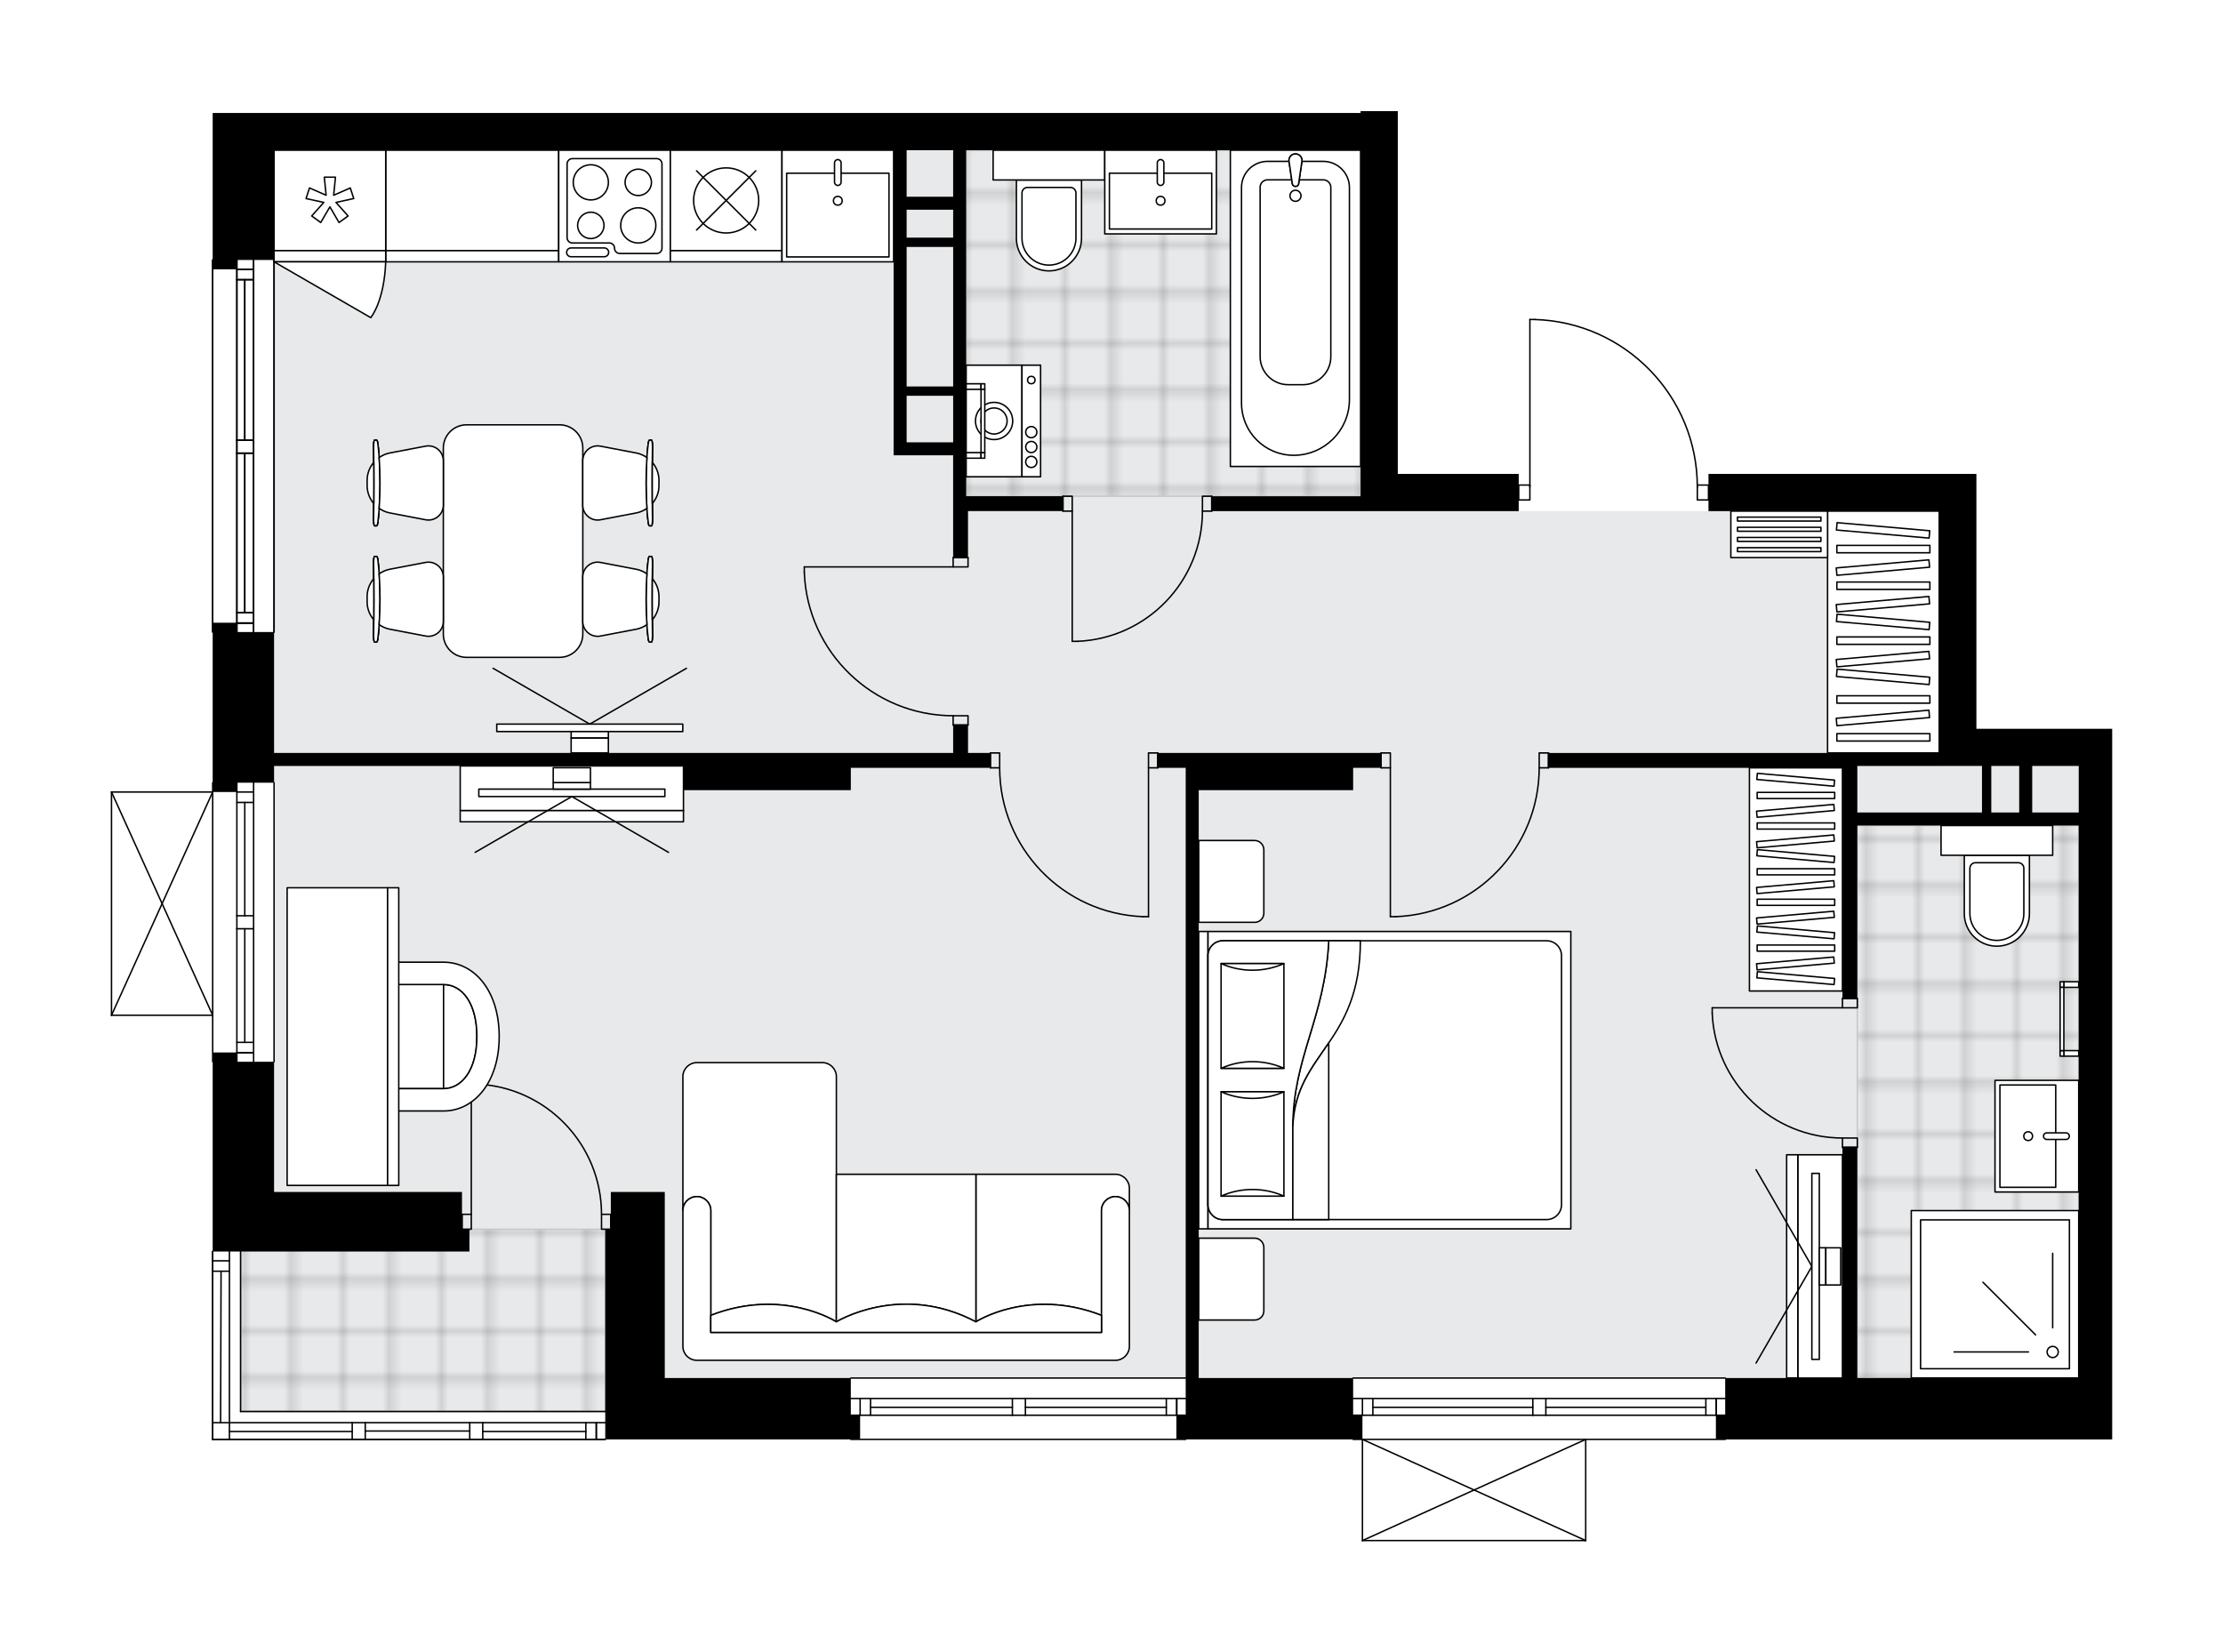 <svg xmlns="http://www.w3.org/2000/svg" xmlns:xlink="http://www.w3.org/1999/xlink" height="1486.79px" id="Layer_1" style="enable-background:new 0 0 2000 1486.79;" version="1.1" viewBox="0 0 2000 1486.79" width="2000px" x="0px" y="0px" xml:space="preserve">
<style type="text/css">
	.st0{fill:none;}
	.st1{opacity:0.25;fill:none;stroke:#070606;stroke-width:0.4;stroke-miterlimit:10;}
	.st2{fill:#FFFFFF;}
	.st3{fill:#E7E9EA;}
	.st4{fill:url(#SVGID_1_);stroke:#C8C8C8;stroke-width:1.3;stroke-miterlimit:10;}
	
		.st5{fill:url(#SVGID_00000137842029075278360070000009692405306297698945_);stroke:#C8C8C8;stroke-width:1.3;stroke-miterlimit:10;}
	
		.st6{fill:url(#SVGID_00000003791452283806699730000013204848908936450986_);stroke:#C8C8C8;stroke-width:1.3;stroke-miterlimit:10;}
	.st7{fill:none;stroke:#000000;stroke-width:1.3;stroke-linecap:round;stroke-linejoin:round;stroke-miterlimit:10;}
	.st8{fill:#FFFFFF;stroke:#000000;stroke-width:1.3;stroke-linecap:round;stroke-linejoin:round;stroke-miterlimit:10;}
	.st9{fill:none;stroke:#000000;stroke-width:1.3;stroke-linecap:round;stroke-linejoin:round;}
	.st10{fill:none;stroke:#000000;stroke-width:1.3;stroke-linecap:round;stroke-linejoin:round;stroke-dasharray:9.886,9.886;}
	.st11{font-family:'Arial-BoldMT';}
	.st12{font-size:87.73px;}
	.st13{font-size:74.233px;}
	.st14{font-family:'ArialMT';}
	.st15{font-size:40px;}
</style>
<pattern height="14.57" id="New_Pattern_Swatch_2" patternUnits="userSpaceOnUse" style="overflow:visible;" viewBox="7.49 -22.06 14.57 14.57" width="14.57" x="-0.08" y="-256.12">
	<g>
		<rect class="st0" height="14.57" width="14.57" x="7.49" y="-22.06" />
		<g>
			<rect class="st1" height="7.29" width="7.29" x="14.77" y="-7.49" />
		</g>
		<g>
			<rect class="st1" height="7.29" width="7.29" x="0.2" y="-7.49" />
		</g>
		<g>
			<rect class="st1" height="7.29" width="7.29" x="22.06" y="-14.77" />
		</g>
		<g>
			<rect class="st1" height="7.29" width="7.29" x="7.49" y="-14.77" />
			<rect class="st1" height="7.29" width="7.29" x="14.77" y="-22.06" />
		</g>
		<g>
			<rect class="st1" height="7.29" width="7.29" x="0.2" y="-22.06" />
		</g>
		<g>
			<rect class="st1" height="7.29" width="7.29" x="22.06" y="-29.35" />
		</g>
		<g>
			<rect class="st1" height="7.29" width="7.29" x="7.49" y="-29.35" />
		</g>
	</g>
</pattern>
<path class="st2" d="M1900.32,655.71v617.64v15.06v6.7h-347.51c0,0.36-0.29,0.65-0.65,0.65h-124.89v90.37  c0,0,0,0.01,0,0.01c0,0.04-0.02,0.07-0.02,0.11c-0.01,0.05-0.01,0.1-0.03,0.15c0,0,0,0,0,0.01c0,0.01-0.01,0.01-0.01,0.01  c-0.05,0.1-0.12,0.17-0.2,0.23c-0.02,0.02-0.04,0.03-0.06,0.04c-0.09,0.05-0.2,0.09-0.31,0.09h-200.86c-0.12,0-0.22-0.04-0.31-0.09  c-0.02-0.01-0.04-0.03-0.06-0.04c-0.08-0.06-0.16-0.14-0.2-0.23c0-0.01-0.01-0.01-0.01-0.01c0,0,0,0,0-0.01  c-0.02-0.04-0.02-0.1-0.03-0.15c-0.01-0.04-0.02-0.07-0.02-0.11c0,0,0-0.01,0-0.01v-90.37h-7.72c-0.36,0-0.65-0.29-0.65-0.65  h-149.34c0,0.36-0.29,0.65-0.65,0.65H765.47c-0.36,0-0.65-0.29-0.65-0.65H545.17c0,0.36-0.29,0.65-0.65,0.65H434.33h-11.72H328.6  h-11.72H191.35c-0.36,0-0.65-0.29-0.65-0.65v-169.06c0-0.36,0.29-0.65,0.65-0.65V955.98c-0.36,0-0.65-0.29-0.65-0.65v-41.2h-90.37  c0,0,0,0,0,0c0,0,0,0,0,0c0,0,0,0-0.01,0c-0.09,0-0.18-0.02-0.26-0.06c0,0,0,0-0.01,0c-0.02-0.01-0.04-0.03-0.06-0.04  c-0.05-0.03-0.1-0.06-0.14-0.1c-0.03-0.03-0.05-0.07-0.07-0.1c-0.02-0.04-0.05-0.07-0.07-0.11c-0.02-0.05-0.02-0.1-0.03-0.15  c0-0.03-0.02-0.06-0.02-0.09V712.62c0-0.03,0.01-0.06,0.02-0.09c0.01-0.05,0.01-0.1,0.03-0.15c0.02-0.04,0.04-0.07,0.07-0.11  c0.02-0.04,0.04-0.07,0.07-0.1c0.04-0.04,0.08-0.06,0.13-0.09c0.02-0.02,0.04-0.04,0.07-0.05c0,0,0,0,0.01,0  c0.04-0.02,0.09-0.02,0.14-0.03c0.04-0.01,0.07-0.02,0.11-0.02c0,0,0.01,0,0.01,0h90.37v-7.72c0-0.36,0.29-0.65,0.65-0.65V569.32  c-0.36,0-0.65-0.29-0.65-0.65V233.91c0-0.36,0.29-0.65,0.65-0.65V101.67h6.7h15.06h33.48h118.03H648.3h150.64h127.68h297.47V100  h33.48v150.64V426.4h108.8v9.39h9.39v-148.3c0-0.36,0.29-0.65,0.65-0.65h4.39c0,0,0.01,0,0.01,0c0,0,0.01,0,0.01,0  c39.57,1.17,76.55,17.46,104.12,45.86c27.03,27.84,42.15,64.37,42.74,103.09h9.42v-9.39h207.55h24.98h8.5v229.31h92.06H1900.32z" id="background" />
<g id="floor">
	<polygon class="st3" points="1744.66,689.19 1744.66,459.87 1224.1,459.87 1224.1,135.15 246.58,135.15 246.58,860.99    246.58,860.99 246.58,1072.53 216.46,1072.53 216.46,1270.04 598.09,1270.04 598.09,1239.88 1744.66,1239.88 1744.66,1239.88    1870.2,1239.88 1870.2,689.19  " />
	<pattern id="SVGID_1_" patternTransform="matrix(5.905 0 0 5.905 35251.82 26758.322)" xlink:href="#New_Pattern_Swatch_2">
	</pattern>
	<polygon class="st4" points="1746.33,742.75 1746.33,742.75 1671.01,742.75 1671.01,742.75 1671.01,784.6 1671.01,1239.88    1870.2,1239.88 1870.2,742.75  " />
	
		<pattern id="SVGID_00000137829209792372516030000002652203375921956503_" patternTransform="matrix(5.905 0 0 5.905 35281.113 26755.422)" xlink:href="#New_Pattern_Swatch_2">
	</pattern>
	
		<rect height="311.33" style="fill:url(#SVGID_00000137829209792372516030000002652203375921956503_);stroke:#C8C8C8;stroke-width:1.3;stroke-miterlimit:10;" width="354.85" x="869.25" y="135.15" />
	
		<pattern id="SVGID_00000016062787499668057000000010460961003714316928_" patternTransform="matrix(5.905 0 0 5.905 35251.82 26758.322)" xlink:href="#New_Pattern_Swatch_2">
	</pattern>
	
		<rect height="164.04" style="fill:url(#SVGID_00000016062787499668057000000010460961003714316928_);stroke:#C8C8C8;stroke-width:1.3;stroke-miterlimit:10;" width="328.07" x="216.46" y="1106.01" />
	<g>
		<polygon points="870.92,652.36 857.53,652.36 857.53,677.47 765.47,677.47 614.83,677.47 364.62,677.47 246.58,677.47     246.58,568.67 224.11,568.67 213.11,568.67 213.11,560.3 198.04,560.3 191.35,560.3 191.35,712.62 198.04,712.62 213.11,712.62     213.11,704.25 246.58,704.25 246.58,689.19 614.83,689.19 614.83,710.95 765.47,710.95 765.47,690.86 891.01,690.86     891.01,677.47 870.92,677.47   " />
		<polygon points="1207.63,677.47 1066.76,677.47 1041.65,677.47 1041.65,690.86 1066.76,690.86 1066.76,710.95 1066.76,1239.88     1066.76,1273.35 1058.39,1273.35 1058.39,1288.42 1058.39,1295.11 1225.77,1295.11 1225.77,1288.42 1225.77,1273.35     1217.4,1273.35 1217.4,1239.88 1207.63,1239.88 1078.48,1239.88 1078.48,918.7 1078.48,710.95 1217.4,710.95 1217.4,690.86     1242.51,690.86 1242.51,677.47 1217.4,677.47   " />
		<polygon points="765.47,1239.88 715.26,1239.88 645.62,1239.88 598.09,1239.88 598.09,1105.97 598.09,1072.49 549.55,1072.49     549.55,1105.97 544.53,1105.97 544.53,1239.88 544.53,1273.35 544.53,1288.42 544.53,1295.11 773.84,1295.11 773.84,1288.42     773.84,1273.35 765.47,1273.35   " />
		<path d="M1870.2,655.71h-92.06V426.4h-8.5h-24.98H1537.1v33.48h207.55v195.84v21.76h-87.04h-168.99h-95.48v13.39h264.46v207.55    h13.39V742.75h145.62h53.56v497.13h-199.19v-207.55h-13.39v207.55h-105.45v33.48h-8.37v15.06v6.7h356.53v-6.7v-15.06V655.71    H1870.2z M1671.01,731.03v-41.85h73.65h38.5v41.85H1671.01z M1791.53,731.03v-41.85h25.11v41.85H1791.53z M1828.35,731.03v-41.85    h41.85v41.85H1828.35z" />
		<path d="M1257.58,250.64V100h-33.48v1.67H926.63H798.95H648.3H364.62H246.58h-33.48h-15.06h-6.7v140.6h6.7h15.06v-8.37h33.48    v-98.76H648.3h150.64h5.02v53.56v66.95v142.28v11.72h53.56v50.21v41.85h13.39v-41.85h85.37v-13.39h-87.04V188.71v-53.56h354.85    v115.49v195.84h-133.91v13.39h133.91h33.48h108.8V426.4h-108.8V250.64z M815.69,222.19h41.85v125.54h-41.85v-92.06V222.19z     M815.69,397.94V356.1h41.85v41.85H815.69z M857.53,213.82h-41.85v-25.11h41.85V213.82z M857.53,177h-41.85v-41.85h41.85V177z" />
		<polygon points="415.64,1072.49 246.58,1072.49 246.58,955.33 213.11,955.33 213.11,946.96 191.35,946.96 191.35,1126.06     213.11,1126.06 246.58,1126.06 415.64,1126.06 422.34,1126.06 422.34,1105.97 415.64,1105.97   " />
	</g>
	<g id="LWPOLYLINE_00000143612267278558055880000010235537402969917327_">
		<rect class="st7" height="13.39" width="8.37" x="1242.51" y="677.47" />
	</g>
	<g id="LWPOLYLINE_00000145017045167007077940000008771741740705107854_">
		<rect class="st7" height="13.39" width="8.37" x="1384.79" y="677.47" />
	</g>
	<g id="LINE_00000103956718283718515890000008631166353362365098_">
		<line class="st7" x1="1242.51" x2="1242.51" y1="690.86" y2="677.47" />
	</g>
	<g id="LINE_00000010295486148750881640000009941938415289574591_">
		<line class="st7" x1="1393.16" x2="1393.16" y1="690.86" y2="677.47" />
	</g>
	<g id="LINE_00000151517555025784573630000013752041583979702453_">
		<line class="st7" x1="1250.88" x2="1250.88" y1="690.86" y2="824.77" />
	</g>
	<g id="LINE_00000094617097828987520990000015265772573848084915_">
		<line class="st7" x1="1255.9" x2="1250.88" y1="824.77" y2="824.77" />
	</g>
	<g id="ARC_00000034070650973061771550000009685527085861017484_">
		<path class="st7" d="M1384.79,690.86c-0.04,72-56.94,131.12-128.88,133.91" />
	</g>
	<g id="LWPOLYLINE_00000137844331222139844990000017470879614501424553_">
		<rect class="st7" height="13.39" width="8.37" x="1033.28" y="677.47" />
	</g>
	<g id="LWPOLYLINE_00000106830853599583221060000014871507304369271984_">
		<rect class="st7" height="13.39" width="8.37" x="891.01" y="677.47" />
	</g>
	<g id="LINE_00000181808953111249569380000002737670411642041762_">
		<line class="st7" x1="1041.65" x2="1041.65" y1="690.86" y2="677.47" />
	</g>
	<g id="LINE_00000137835100555620270830000007203878801120802181_">
		<line class="st7" x1="891.01" x2="891.01" y1="690.86" y2="677.47" />
	</g>
	<g id="LINE_00000023987376309340600710000009116156101379183792_">
		<line class="st7" x1="1033.28" x2="1033.28" y1="690.86" y2="824.77" />
	</g>
	<g id="LINE_00000041975917797879012160000011541391990364928643_">
		<line class="st7" x1="1028.26" x2="1033.28" y1="824.77" y2="824.77" />
	</g>
	<g id="ARC_00000054953929186442512760000000563794956241933497_">
		<path class="st7" d="M1028.26,824.77c-71.95-2.79-128.85-61.9-128.88-133.91" />
	</g>
	<g id="LWPOLYLINE_00000144323316618350924170000011265261326464215471_">
		<rect class="st7" height="13.39" width="8.37" x="956.29" y="446.48" />
	</g>
	<g id="LWPOLYLINE_00000166660735091339931260000012885116633825246362_">
		<rect class="st7" height="13.39" width="8.37" x="1081.82" y="446.48" />
	</g>
	<g id="LINE_00000173151896231112030880000014172137294735770538_">
		<line class="st7" x1="956.29" x2="956.29" y1="459.87" y2="446.48" />
	</g>
	<g id="LINE_00000183245620228380597730000004881074349650894239_">
		<line class="st7" x1="1090.19" x2="1090.19" y1="459.87" y2="446.48" />
	</g>
	<g id="LINE_00000144306344797234832550000015693796259419802753_">
		<line class="st7" x1="964.66" x2="964.66" y1="459.87" y2="577.04" />
	</g>
	<g id="ARC_00000153668173077323565590000018012520187145901197_">
		<path class="st7" d="M1081.82,459.87c-0.04,62.76-49.45,114.38-112.15,117.17" />
	</g>
	<g id="LINE_00000027576507529609810190000001812467179520225975_">
		<line class="st7" x1="964.66" x2="969.68" y1="577.04" y2="577.04" />
	</g>
	<g id="LWPOLYLINE_00000087414049386553814330000003126851174869868716_">
		<rect class="st7" height="13.39" width="10.04" x="1527.06" y="436.44" />
	</g>
	<g id="LWPOLYLINE_00000117640197884696223820000007169324112833904039_">
		<rect class="st7" height="13.39" width="10.04" x="1366.37" y="436.44" />
	</g>
	<g id="LWPOLYLINE_00000110432921328820200650000001323557135510882485_">
		<path class="st7" d="M1380.8,287.48c81.46,2.41,146.25,69.15,146.26,150.64" />
	</g>
	<g id="LINE_00000090295642172484277360000016974600847416876213_">
		<line class="st7" x1="1376.42" x2="1376.42" y1="438.13" y2="287.48" />
	</g>
	<g id="LINE_00000018229153518905392400000000147045901326528901_">
		<line class="st7" x1="1376.42" x2="1380.8" y1="287.48" y2="287.48" />
	</g>
	<g id="LWPOLYLINE_00000142169198691798694170000000566960476062270619_">
		<rect class="st7" height="8.37" width="13.39" x="1657.62" y="898.42" />
	</g>
	<g id="LWPOLYLINE_00000009592069649272088250000012863000411348002494_">
		<rect class="st7" height="8.37" width="13.39" x="1657.62" y="1023.95" />
	</g>
	<g id="LINE_00000055709002534571728140000000590485184770363014_">
		<line class="st7" x1="1657.62" x2="1671.01" y1="898.42" y2="898.42" />
	</g>
	<g id="LINE_00000176749005176745798080000007736992509773411007_">
		<line class="st7" x1="1657.62" x2="1671.01" y1="1032.32" y2="1032.32" />
	</g>
	<g id="LINE_00000132811053666513635500000001758703646646896003_">
		<line class="st7" x1="1657.62" x2="1540.45" y1="906.78" y2="906.78" />
	</g>
	<g id="ARC_00000159445834360853689960000010961267427520060554_">
		<path class="st7" d="M1657.62,1023.95c-62.76-0.04-114.38-49.45-117.17-112.15" />
	</g>
	<g id="LINE_00000055709151621453459080000004671270422029545097_">
		<line class="st7" x1="1540.45" x2="1540.45" y1="906.78" y2="911.81" />
	</g>
	<g id="LWPOLYLINE_00000030466584242143685620000011718701807795208121_">
		<rect class="st7" height="8.37" width="13.39" x="857.53" y="501.72" />
	</g>
	<g id="LWPOLYLINE_00000119798001871212555200000005925907731466534334_">
		<rect class="st7" height="8.37" width="13.39" x="857.53" y="643.99" />
	</g>
	<g id="LINE_00000182508965820718144150000006131228591003494569_">
		<line class="st7" x1="857.53" x2="870.92" y1="501.72" y2="501.72" />
	</g>
	<g id="LINE_00000160165611131693792360000011249246664137823403_">
		<line class="st7" x1="857.53" x2="870.92" y1="652.36" y2="652.36" />
	</g>
	<g id="LINE_00000117657379447275366330000004100281761274648981_">
		<line class="st7" x1="857.53" x2="723.62" y1="510.09" y2="510.09" />
	</g>
	<g id="LINE_00000047050567486148164200000005871181368692391560_">
		<line class="st7" x1="723.62" x2="723.62" y1="515.11" y2="510.09" />
	</g>
	<g id="ARC_00000050625462683023231990000003271930210839098529_">
		<path class="st7" d="M857.53,643.99c-72-0.04-131.12-56.94-133.91-128.88" />
	</g>
	<g id="LWPOLYLINE_00000013189841398261155930000006076866877554522264_">
		<rect class="st7" height="13.39" width="8.37" x="415.64" y="1092.58" />
	</g>
	<g id="LWPOLYLINE_00000085972497016743463710000004370509897784574872_">
		<rect class="st7" height="13.39" width="8.37" x="541.18" y="1092.58" />
	</g>
	<g id="LINE_00000127740624165669205550000014124749525363490736_">
		<line class="st7" x1="415.64" x2="415.64" y1="1092.58" y2="1105.97" />
	</g>
	<g id="LINE_00000085215527987835974520000006783950808325045660_">
		<line class="st7" x1="549.55" x2="549.55" y1="1092.58" y2="1105.97" />
	</g>
	<g id="LINE_00000118372973079807914760000016158252869458113167_">
		<line class="st7" x1="424.01" x2="424.01" y1="1092.58" y2="975.41" />
	</g>
	<g id="ARC_00000073697952371827359050000006247692676725844415_">
		<path class="st7" d="M429.03,975.41c62.7,2.79,112.1,54.41,112.15,117.17" />
	</g>
	<g id="LINE_00000178170064890679686120000010666834475410041482_">
		<line class="st7" x1="424.01" x2="429.03" y1="975.41" y2="975.41" />
	</g>
	<g id="LINE_00000057147254415180394620000013792648642973454756_">
		<line class="st7" x1="1066.76" x2="765.47" y1="1295.11" y2="1295.11" />
	</g>
	<g id="LINE_00000140002352102903820770000004744326877666339205_">
		<line class="st7" x1="765.47" x2="910.83" y1="1258.29" y2="1258.29" />
	</g>
	<g id="LINE_00000118374889433995429050000007150215265098950314_">
		<line class="st7" x1="922.55" x2="1066.76" y1="1258.29" y2="1258.29" />
	</g>
	<g id="LINE_00000017510512800554246010000012650614462341574318_">
		<line class="st7" x1="1058.69" x2="1058.69" y1="1273.35" y2="1258.29" />
	</g>
	<g id="LINE_00000168118282703104194430000010386404827411493563_">
		<line class="st7" x1="773.84" x2="773.84" y1="1273.35" y2="1258.29" />
	</g>
	<g id="LINE_00000044161151567179116620000011479501253567136686_">
		<line class="st7" x1="765.47" x2="910.83" y1="1273.35" y2="1273.35" />
	</g>
	<g id="LINE_00000039120438086000432690000005471951473533131168_">
		<line class="st7" x1="922.55" x2="1066.76" y1="1273.35" y2="1273.35" />
	</g>
	<g id="LINE_00000065785192929214978380000014402457744996936339_">
		<line class="st7" x1="922.55" x2="1049.32" y1="1266.24" y2="1266.24" />
	</g>
	<g id="LINE_00000153699382245747714060000009828053534272743552_">
		<line class="st7" x1="783.21" x2="910.83" y1="1266.24" y2="1266.24" />
	</g>
	<g id="LINE_00000032612267813149601320000002912618420985177786_">
		<line class="st7" x1="783.21" x2="783.21" y1="1258.29" y2="1273.35" />
	</g>
	<g id="LINE_00000141440374976043755350000010334946591145343421_">
		<line class="st7" x1="1058.69" x2="1058.69" y1="1273.35" y2="1258.29" />
	</g>
	<g id="LINE_00000081624820164839560270000013094488673155479181_">
		<line class="st7" x1="1049.32" x2="1049.32" y1="1258.29" y2="1273.35" />
	</g>
	<g id="LINE_00000057126180070003951780000014344328236255314336_">
		<line class="st7" x1="910.83" x2="910.83" y1="1273.35" y2="1258.29" />
	</g>
	<g id="LINE_00000147180730784227445350000006466362715752030126_">
		<line class="st7" x1="910.83" x2="922.55" y1="1258.29" y2="1258.29" />
	</g>
	<g id="LINE_00000110455120467835964360000013019325180849737123_">
		<line class="st7" x1="922.55" x2="922.55" y1="1258.29" y2="1273.35" />
	</g>
	<g id="LINE_00000091707844306626305860000017134343609468006029_">
		<line class="st7" x1="922.55" x2="910.83" y1="1273.35" y2="1273.35" />
	</g>
	<g id="LINE_00000151529514921165155560000015184247824989774510_">
		<line class="st7" x1="765.47" x2="1066.76" y1="1239.88" y2="1239.88" />
	</g>
	<g id="LINE_00000129199288411417097910000008046583570131711411_">
		<line class="st7" x1="191.35" x2="191.35" y1="955.33" y2="704.25" />
	</g>
	<g id="LINE_00000174590244559400186030000008109187152587780519_">
		<line class="st7" x1="228.17" x2="228.17" y1="704.25" y2="823.93" />
	</g>
	<g id="LINE_00000131356624525106013130000009753782024245438615_">
		<line class="st7" x1="228.17" x2="228.17" y1="835.65" y2="955.33" />
	</g>
	<g id="LINE_00000157987656420634009860000004789991355637542806_">
		<line class="st7" x1="213.11" x2="228.17" y1="947.26" y2="947.26" />
	</g>
	<g id="LINE_00000012447913382544962820000013277349732698648722_">
		<line class="st7" x1="213.11" x2="228.17" y1="712.62" y2="712.62" />
	</g>
	<g id="LINE_00000027575057518928935180000001929156529775841200_">
		<line class="st7" x1="213.11" x2="213.11" y1="704.25" y2="823.93" />
	</g>
	<g id="LINE_00000026146922384946216940000001257220139950097298_">
		<line class="st7" x1="213.11" x2="213.11" y1="835.65" y2="955.33" />
	</g>
	<g id="LINE_00000017513003055970475450000008618891517420934315_">
		<line class="st7" x1="220.22" x2="220.22" y1="835.65" y2="937.88" />
	</g>
	<g id="LINE_00000125592794018059682950000016842707526182988168_">
		<line class="st7" x1="220.22" x2="220.22" y1="721.99" y2="823.93" />
	</g>
	<g id="LINE_00000096745711943043262280000006020851346623105445_">
		<line class="st7" x1="228.17" x2="213.11" y1="721.99" y2="721.99" />
	</g>
	<g id="LINE_00000001651456962779619300000006400878495124668561_">
		<line class="st7" x1="213.11" x2="228.17" y1="947.26" y2="947.26" />
	</g>
	<g id="LINE_00000001633066343005797360000005198735506373947066_">
		<line class="st7" x1="228.17" x2="213.11" y1="937.88" y2="937.88" />
	</g>
	<g id="LINE_00000060751175390316390810000009440869517465496487_">
		<line class="st7" x1="213.11" x2="228.17" y1="823.93" y2="823.93" />
	</g>
	<g id="LINE_00000144309993142490244120000015761384313831346868_">
		<line class="st7" x1="228.17" x2="228.17" y1="823.93" y2="835.65" />
	</g>
	<g id="LINE_00000005231191998626623420000009129911536828841651_">
		<line class="st7" x1="228.17" x2="213.11" y1="835.65" y2="835.65" />
	</g>
	<g id="LINE_00000034775690675923090430000004723616675113363080_">
		<line class="st7" x1="213.11" x2="213.11" y1="835.65" y2="823.93" />
	</g>
	<g id="LINE_00000017485853421968811150000012168533624994879405_">
		<line class="st7" x1="246.58" x2="246.58" y1="704.25" y2="955.33" />
	</g>
	<g id="LINE_00000078009976655486113260000012787458171249867668_">
		<line class="st7" x1="191.35" x2="191.35" y1="568.67" y2="233.91" />
	</g>
	<g id="LINE_00000005947153119351673340000011725442657873582004_">
		<line class="st7" x1="228.17" x2="228.17" y1="233.91" y2="396.06" />
	</g>
	<g id="LINE_00000004548338896769472620000011413852091774140294_">
		<line class="st7" x1="228.17" x2="228.17" y1="407.77" y2="568.67" />
	</g>
	<g id="LINE_00000080185682127477972320000012066986611865339812_">
		<line class="st7" x1="213.11" x2="228.17" y1="560.6" y2="560.6" />
	</g>
	<g id="LINE_00000093155577611416451940000017262777897210268037_">
		<line class="st7" x1="213.11" x2="228.17" y1="242.28" y2="242.28" />
	</g>
	<g id="LINE_00000080900213650566568360000015762615721440629642_">
		<line class="st7" x1="213.11" x2="213.11" y1="233.91" y2="396.06" />
	</g>
	<g id="LINE_00000033357641852668000580000018219133906591378567_">
		<line class="st7" x1="213.11" x2="213.11" y1="407.77" y2="568.67" />
	</g>
	<g id="LINE_00000101812019128513551040000004738058453652521384_">
		<line class="st7" x1="220.22" x2="220.22" y1="407.77" y2="551.23" />
	</g>
	<g id="LINE_00000080196289762387042790000016673654764204927883_">
		<line class="st7" x1="220.22" x2="220.22" y1="251.65" y2="396.06" />
	</g>
	<g id="LINE_00000081643128381625531910000012534054364332736674_">
		<line class="st7" x1="228.17" x2="213.11" y1="251.65" y2="251.65" />
	</g>
	<g id="LINE_00000141434577005648112960000000169499207723234466_">
		<line class="st7" x1="213.11" x2="228.17" y1="560.6" y2="560.6" />
	</g>
	<g id="LINE_00000167390896155254098690000011195185516867211956_">
		<line class="st7" x1="228.17" x2="213.11" y1="551.23" y2="551.23" />
	</g>
	<g id="LINE_00000096026281250960953610000008471329244115987362_">
		<line class="st7" x1="213.11" x2="228.17" y1="396.06" y2="396.06" />
	</g>
	<g id="LINE_00000004508670492170692060000005516219846841475241_">
		<line class="st7" x1="228.17" x2="228.17" y1="396.06" y2="407.77" />
	</g>
	<g id="LINE_00000171699102560085598530000013674147828977314201_">
		<line class="st7" x1="228.17" x2="213.11" y1="407.77" y2="407.77" />
	</g>
	<g id="LINE_00000004537299579113870580000015763839640847950238_">
		<line class="st7" x1="213.11" x2="213.11" y1="407.77" y2="396.06" />
	</g>
	<g id="LINE_00000087396703908486354500000004319905057306674355_">
		<line class="st7" x1="246.58" x2="246.58" y1="233.91" y2="568.67" />
	</g>
	<g id="LINE_00000016789261078664184280000006125848564064642493_">
		<line class="st7" x1="191.35" x2="191.35" y1="568.67" y2="233.91" />
	</g>
	<g id="LINE_00000062158343583057021500000002470493363740282284_">
		<line class="st7" x1="228.17" x2="228.17" y1="233.91" y2="396.06" />
	</g>
	<g id="LINE_00000023245478933586448920000000258869283985422218_">
		<line class="st7" x1="228.17" x2="228.17" y1="407.77" y2="568.67" />
	</g>
	<g id="LINE_00000149373677427554858950000000628404575998074533_">
		<line class="st7" x1="213.11" x2="228.17" y1="560.6" y2="560.6" />
	</g>
	<g id="LINE_00000067943268416823332240000013795124479002893991_">
		<line class="st7" x1="213.11" x2="228.17" y1="242.28" y2="242.28" />
	</g>
	<g id="LINE_00000064321405738107329000000017662667010502532510_">
		<line class="st7" x1="213.11" x2="213.11" y1="233.91" y2="396.06" />
	</g>
	<g id="LINE_00000054226506192575972990000016423422778489881738_">
		<line class="st7" x1="213.11" x2="213.11" y1="407.77" y2="568.67" />
	</g>
	<g id="LINE_00000117641586719392542340000014808197185008835516_">
		<line class="st7" x1="220.22" x2="220.22" y1="407.77" y2="551.23" />
	</g>
	<g id="LINE_00000112596984946053835100000010529666666809547146_">
		<line class="st7" x1="220.22" x2="220.22" y1="251.65" y2="396.06" />
	</g>
	<g id="LINE_00000127003121784196540240000012804620018398685075_">
		<line class="st7" x1="228.17" x2="213.11" y1="251.65" y2="251.65" />
	</g>
	<g id="LINE_00000103266814244708699200000007554767301449475975_">
		<line class="st7" x1="213.11" x2="228.17" y1="560.6" y2="560.6" />
	</g>
	<g id="LINE_00000054952209701598971790000014123711637501147573_">
		<line class="st7" x1="228.17" x2="213.11" y1="551.23" y2="551.23" />
	</g>
	<g id="LINE_00000111895736780107049290000001229158910851845773_">
		<line class="st7" x1="213.11" x2="228.17" y1="396.06" y2="396.06" />
	</g>
	<g id="LINE_00000093176614389011690470000009127150647576512432_">
		<line class="st7" x1="228.17" x2="228.17" y1="396.06" y2="407.77" />
	</g>
	<g id="LINE_00000070804651207235543910000011597518073942642095_">
		<line class="st7" x1="228.17" x2="213.11" y1="407.77" y2="407.77" />
	</g>
	<g id="LINE_00000043435461784211808340000001527817114084234940_">
		<line class="st7" x1="213.11" x2="213.11" y1="407.77" y2="396.06" />
	</g>
	<g id="LINE_00000057829250995981517050000003955476433008950970_">
		<line class="st7" x1="246.58" x2="246.58" y1="233.91" y2="568.67" />
	</g>
	<g id="LINE_00000170966981669664594010000013750076085011895436_">
		<line class="st7" x1="1552.17" x2="1217.4" y1="1295.11" y2="1295.11" />
	</g>
	<g id="LINE_00000088124403058258527790000011978544058350775946_">
		<line class="st7" x1="1217.4" x2="1379.06" y1="1258.29" y2="1258.29" />
	</g>
	<g id="LINE_00000165921052017971900750000005954284317102138258_">
		<line class="st7" x1="1390.78" x2="1552.17" y1="1258.29" y2="1258.29" />
	</g>
	<g id="LINE_00000181769055008455580000000000073877902940009895_">
		<line class="st7" x1="1544.1" x2="1544.1" y1="1273.35" y2="1258.29" />
	</g>
	<g id="LINE_00000024001089847839275370000002238719001049953183_">
		<line class="st7" x1="1225.77" x2="1225.77" y1="1273.35" y2="1258.29" />
	</g>
	<g id="LINE_00000103950713657581747210000009757329873968526002_">
		<line class="st7" x1="1217.4" x2="1379.06" y1="1273.35" y2="1273.35" />
	</g>
	<g id="LINE_00000067937708295651089180000012337478745807066283_">
		<line class="st7" x1="1390.78" x2="1552.17" y1="1273.35" y2="1273.35" />
	</g>
	<g id="LINE_00000010286736846674396930000003666922737804474006_">
		<line class="st7" x1="1390.78" x2="1534.73" y1="1266.24" y2="1266.24" />
	</g>
	<g id="LINE_00000002350149871567897620000012406062229021731499_">
		<line class="st7" x1="1235.15" x2="1379.06" y1="1266.24" y2="1266.24" />
	</g>
	<g id="LINE_00000060011930599785816700000006196054170411922323_">
		<line class="st7" x1="1235.15" x2="1235.15" y1="1258.29" y2="1273.35" />
	</g>
	<g id="LINE_00000060731095290819712560000009531922621357744027_">
		<line class="st7" x1="1544.1" x2="1544.1" y1="1273.35" y2="1258.29" />
	</g>
	<g id="LINE_00000062910218488534016480000004844554770307389884_">
		<line class="st7" x1="1534.73" x2="1534.73" y1="1258.29" y2="1273.35" />
	</g>
	<g id="LINE_00000133501362617698708500000001192026913191071411_">
		<line class="st7" x1="1379.06" x2="1379.06" y1="1273.35" y2="1258.29" />
	</g>
	<g id="LINE_00000121254509669415096400000001607125109654770565_">
		<line class="st7" x1="1379.06" x2="1390.78" y1="1258.29" y2="1258.29" />
	</g>
	<g id="LINE_00000044897835670997387560000001880347859133878693_">
		<line class="st7" x1="1390.78" x2="1390.78" y1="1258.29" y2="1273.35" />
	</g>
	<g id="LINE_00000102538388652237046490000002772508940834919576_">
		<line class="st7" x1="1390.78" x2="1379.06" y1="1273.35" y2="1273.35" />
	</g>
	<g id="LINE_00000109006671645682077520000004915917448853019028_">
		<line class="st7" x1="1217.4" x2="1552.17" y1="1239.88" y2="1239.88" />
	</g>
	<g id="LINE_00000026144580838295490120000016327817128359133096_">
		<line class="st7" x1="544.53" x2="191.35" y1="1295.11" y2="1295.11" />
	</g>
	<g id="LINE_00000182499403239404854240000018420467407483289000_">
		<line class="st7" x1="536.46" x2="536.46" y1="1295.11" y2="1280.05" />
	</g>
	<g id="LINE_00000179620709861229667620000003694436370155157415_">
		<line class="st7" x1="434.33" x2="527.08" y1="1288" y2="1288" />
	</g>
	<g id="LINE_00000096772411065772269950000012224340366702161809_">
		<line class="st7" x1="206.41" x2="316.88" y1="1288" y2="1288" />
	</g>
	<g id="LINE_00000110432702830002670160000012232119651563144887_">
		<line class="st7" x1="536.46" x2="536.46" y1="1295.11" y2="1280.05" />
	</g>
	<g id="LINE_00000088818546774082809610000004245423990311844741_">
		<line class="st7" x1="527.08" x2="527.08" y1="1280.05" y2="1295.11" />
	</g>
	<g id="LINE_00000165932892842454926310000011937005719250239677_">
		<line class="st7" x1="422.61" x2="422.61" y1="1295.11" y2="1280.05" />
	</g>
	<g id="LINE_00000180344743805868410590000009632264651010995616_">
		<line class="st7" x1="422.61" x2="434.33" y1="1280.05" y2="1280.05" />
	</g>
	<g id="LINE_00000038404138995767095870000004235695683567661213_">
		<line class="st7" x1="434.33" x2="434.33" y1="1280.05" y2="1295.11" />
	</g>
	<g id="LINE_00000180365828207545321330000007790535160958812567_">
		<line class="st7" x1="434.33" x2="422.61" y1="1295.11" y2="1295.11" />
	</g>
	<g id="LINE_00000026126403187130696850000014936731500459997845_">
		<line class="st7" x1="216.46" x2="544.53" y1="1270.01" y2="1270.01" />
	</g>
	<g id="LINE_00000060019081782500021540000011270528699218086282_">
		<line class="st7" x1="316.88" x2="316.88" y1="1295.11" y2="1280.05" />
	</g>
	<g id="LINE_00000071528927695554639050000015729903401795549847_">
		<line class="st7" x1="316.88" x2="328.6" y1="1280.05" y2="1280.05" />
	</g>
	<g id="LINE_00000098178793638177039990000000705736760717968000_">
		<line class="st7" x1="328.6" x2="328.6" y1="1280.05" y2="1295.11" />
	</g>
	<g id="LINE_00000064350443375962627240000013474882458172147080_">
		<line class="st7" x1="328.6" x2="316.88" y1="1295.11" y2="1295.11" />
	</g>
	<g id="LINE_00000162351416806920701860000006760613096232655024_">
		<line class="st7" x1="328.6" x2="422.61" y1="1287.58" y2="1287.58" />
	</g>
	<g id="LWPOLYLINE_00000149348497749658631230000004844159758688297880_">
		<line class="st7" x1="316.88" x2="191.35" y1="1295.11" y2="1295.11" />
	</g>
	<g id="LWPOLYLINE_00000129168876778273812150000012276330749181034677_">
		<line class="st7" x1="328.6" x2="422.61" y1="1295.11" y2="1295.11" />
	</g>
	<g id="LWPOLYLINE_00000173155206890522831060000009256212602461239995_">
		<line class="st7" x1="434.33" x2="544.53" y1="1295.11" y2="1295.11" />
	</g>
	<g id="LWPOLYLINE_00000097472848425744951450000013032202277299023776_">
		<line class="st7" x1="316.88" x2="191.35" y1="1280.05" y2="1280.05" />
	</g>
	<g id="LWPOLYLINE_00000008831309938221441490000001934501906606424976_">
		<line class="st7" x1="328.6" x2="422.61" y1="1280.05" y2="1280.05" />
	</g>
	<g id="LWPOLYLINE_00000154408928518980889600000001458326004654489991_">
		<line class="st7" x1="434.33" x2="544.53" y1="1280.05" y2="1280.05" />
	</g>
	<g id="LINE_00000125581553651148645460000017761534560089188529_">
		<line class="st7" x1="191.35" x2="191.35" y1="1295.11" y2="1126.06" />
	</g>
	<g id="LINE_00000160176653156196042730000003321040384298471576_">
		<line class="st7" x1="206.41" x2="206.41" y1="1126.06" y2="1295.11" />
	</g>
	<g id="LINE_00000074410754907446541450000016716648329190569406_">
		<line class="st7" x1="191.35" x2="206.41" y1="1134.42" y2="1134.42" />
	</g>
	<g id="LINE_00000181809935803894483900000016114969487957826181_">
		<line class="st7" x1="191.35" x2="191.35" y1="1126.06" y2="1295.11" />
	</g>
	<g id="LINE_00000036933854816248095180000016799801331391940506_">
		<line class="st7" x1="198.88" x2="198.46" y1="1143.8" y2="1280.05" />
	</g>
	<g id="LINE_00000000185116720367562090000016319209066368300455_">
		<line class="st7" x1="206.41" x2="191.35" y1="1143.8" y2="1143.8" />
	</g>
	<g id="LINE_00000094579382741134822070000015024249138293754764_">
		<line class="st7" x1="216.46" x2="216.46" y1="1126.06" y2="1270.01" />
	</g>
	<g id="LINE_00000086671754911849456420000012793941772113798828_">
		<line class="st7" x1="100.32" x2="100.32" y1="913.48" y2="712.62" />
	</g>
	<g id="LINE_00000159469822229718900960000011855013997741468579_">
		<line class="st7" x1="100.32" x2="191.35" y1="712.62" y2="712.62" />
	</g>
	<g id="LINE_00000009584026164972730280000009142894093778741660_">
		<line class="st7" x1="191.35" x2="100.32" y1="913.48" y2="913.48" />
	</g>
	<g id="LWPOLYLINE_00000084514851736026510270000008357668997201903797_">
		<line class="st7" x1="191.35" x2="100.32" y1="712.62" y2="913.48" />
	</g>
	<g id="LWPOLYLINE_00000164485618391296873880000009346198058906696849_">
		<line class="st7" x1="191.35" x2="100.32" y1="913.48" y2="712.62" />
	</g>
	<g id="LINE_00000107559987252001686700000002866717818453830577_">
		<line class="st7" x1="1426.63" x2="1225.77" y1="1386.14" y2="1386.14" />
	</g>
	<g id="LINE_00000074400066000867804620000017343577623010597797_">
		<line class="st7" x1="1225.77" x2="1225.77" y1="1386.14" y2="1295.11" />
	</g>
	<g id="LINE_00000009571365114618338430000018315453581933296308_">
		<line class="st7" x1="1426.63" x2="1426.63" y1="1295.11" y2="1386.14" />
	</g>
	<g id="LWPOLYLINE_00000163759730168651407480000013327724806178397603_">
		<line class="st7" x1="1225.77" x2="1426.63" y1="1295.11" y2="1386.14" />
	</g>
	<g id="LWPOLYLINE_00000078764022083823177280000014649509331126843536_">
		<line class="st7" x1="1426.63" x2="1225.77" y1="1295.11" y2="1386.14" />
	</g>
</g>
<g id="mebel">
	<g>
		<g>
			
				<rect class="st8" height="40.17" transform="matrix(-1 -2.811179e-10 2.811179e-10 -1 1028.942 1418.546)" width="200.86" x="414.04" y="689.19" />
			
				<rect class="st8" height="10.04" transform="matrix(-1 -2.858768e-10 2.858768e-10 -1 1028.942 1468.761)" width="200.86" x="414.04" y="729.36" />
		</g>
		<g>
			<g>
				<g id="LINE_00000096764853383649861290000003571633247571627940_">
					<line class="st8" x1="514.47" x2="601.45" y1="716.69" y2="766.91" />
				</g>
				<g id="LINE_00000012464243969251611170000005554408906453697702_">
					<line class="st8" x1="514.47" x2="427.5" y1="716.69" y2="766.91" />
				</g>
			</g>
			
				<rect class="st8" height="167.38" transform="matrix(1.797176e-10 -1 1 1.797176e-10 -198.876 1227.819)" width="6.7" x="511.12" y="629.66" />
			
				<rect class="st8" height="33.48" transform="matrix(-1.786892e-10 1 -1 -1.786892e-10 1221.542 192.599)" width="5.86" x="511.54" y="690.33" />
			
				<rect class="st8" height="33.48" transform="matrix(1.797176e-10 -1 1 1.797176e-10 -182.975 1211.917)" width="13.39" x="507.78" y="680.71" />
		</g>
	</g>
	<g>
		<path class="st8" d="M639.48,1089.2L639.48,1089.2c0-6.93-5.62-12.55-12.55-12.55h0c-6.93,0-12.55,5.62-12.55,12.55l0,0V968.7    c0-6.96,5.64-12.6,12.6-12.6h112.88c6.94,0,12.61,5.68,12.61,12.61l0,220.64c0,0-47.96-31.12-112.98-5.85V1089.2z" />
		<path class="st8" d="M990.98,1089.2L990.98,1089.2c0-6.93,5.62-12.55,12.55-12.55h0c6.93,0,12.55,5.62,12.55,12.55l0,0v-20.04    c0-6.96-5.64-12.6-12.6-12.6H878.12c-0.07,0-0.12,0.05-0.12,0.12l0,132.67c0,0,47.96-31.12,112.98-5.85V1089.2z" />
		<path class="st8" d="M1016.09,1211.39V1089.2c0-6.93-5.62-12.55-12.55-12.55h0c-6.93,0-12.55,5.62-12.55,12.55v109.64h-351.5    V1089.2c0-6.93-5.62-12.55-12.55-12.55l0,0c-6.93,0-12.55,5.62-12.55,12.55v122.19c0,6.93,5.62,12.55,12.55,12.55h376.61    C1010.44,1223.94,1016.09,1218.29,1016.09,1211.39z" />
		<path class="st8" d="M878,1189.35v-132.79H752.46v132.79C752.46,1189.35,810.63,1153.59,878,1189.35z" />
		<g>
			<path class="st8" d="M639.48,1183.5c65.02-25.27,112.98,5.85,112.98,5.85h0c0,0,58.17-35.76,125.54,0h0     c0,0,47.96-31.12,112.98-5.85v15.34h-351.5L639.48,1183.5z" />
		</g>
	</g>
	<g>
		<path class="st8" d="M1796.55,851.33L1796.55,851.33c-16.18,0-29.29-13.11-29.29-29.29v-52.5h58.58v52.5    C1825.84,838.21,1812.73,851.33,1796.55,851.33z" />
		<rect class="st8" height="26.78" width="100.43" x="1746.33" y="742.75" />
		<path class="st8" d="M1796.55,846.13L1796.55,846.13c-13.4,0-24.27-10.87-24.27-24.27v-40.61c0-2.77,2.25-5.02,5.02-5.02h38.5    c2.77,0,5.02,2.25,5.02,5.02v40.61C1820.82,835.27,1809.95,846.13,1796.55,846.13z" />
	</g>
	<g>
		<g>
			<path class="st8" d="M315.29,898.35v68.67c0,6.91,5.6,12.51,12.51,12.51h71.26v-93.7H327.8     C320.89,885.83,315.29,891.44,315.29,898.35z" />
			<path class="st8" d="M399.07,979.53c16.26,0,30-16.36,30-46.87s-13.57-46.83-30-46.83V979.53z" />
			<path class="st8" d="M399.07,865.75c27.41,0,50.04,25.31,50.04,66.91s-22.92,66.95-50.04,66.95h-71.22v-20.09h71.22     c16.26,0,30-16.36,30-46.87s-13.57-46.83-30-46.83h-71.22v-20.09H399.07z" />
		</g>
		<g>
			<g>
				
					<rect class="st8" height="90.39" transform="matrix(1.684436e-11 -1 1 1.684436e-11 -629.158 1236.204)" width="267.81" x="169.62" y="887.49" />
				
					<rect class="st8" height="10.04" transform="matrix(1.684436e-11 -1 1 1.684436e-11 -578.943 1286.419)" width="267.81" x="219.83" y="927.66" />
			</g>
		</g>
	</g>
	<g>
		<path class="st8" d="M398.86,570.54V403.16c0-11.56,9.37-20.92,20.92-20.92h83.65c11.56,0,20.92,9.37,20.92,20.92v167.38    c0,11.56-9.37,20.92-20.92,20.92h-83.65C408.23,591.47,398.86,582.1,398.86,570.54z" />
		<g>
			<g id="LINE_00000049933204448482794260000015916866404920865726_">
				<path class="st8" d="M583.15,469.35c-2.55-20.26-2.55-49.34,0-69.6c0.29-2.34,0.73-3.7,1.2-3.7h0.12h1.65      c0.5,0,0.9,2.62,0.9,5.86c-0.34,21.7-0.34,43.58,0,65.28c0,3.24-0.4,5.86-0.9,5.86h-1.65h-0.12      C583.88,473.04,583.44,471.69,583.15,469.35z" />
			</g>
			<g id="LINE_00000172441167480980469310000018190977312987385534_">
				<path class="st8" d="M583.15,469.35c-2.55-20.26-2.55-49.34,0-69.6c0.29-2.34,0.73-3.7,1.2-3.7h0.12h1.65      c0.5,0,0.9,2.62,0.9,5.86c-0.34,21.7-0.34,43.58,0,65.28c0,3.24-0.4,5.86-0.9,5.86h-1.65h-0.12      C583.88,473.04,583.44,471.69,583.15,469.35z" />
			</g>
			<g id="LINE_00000128486026381021658340000011754932109992011964_">
				<path class="st8" d="M583.15,469.35c-2.55-20.26-2.55-49.34,0-69.6c0.29-2.34,0.73-3.7,1.2-3.7h0.12h1.65      c0.5,0,0.9,2.62,0.9,5.86c-0.34,21.7-0.34,43.58,0,65.28c0,3.24-0.4,5.86-0.9,5.86h-1.65h-0.12      C583.88,473.04,583.44,471.69,583.15,469.35z" />
			</g>
			<path class="st8" d="M586.91,453.05c3.72-4.41,5.95-10.07,5.95-16.19v-4.61c0-6.12-2.22-11.79-5.95-16.19     C586.8,428.38,586.8,440.71,586.91,453.05z" />
			<path class="st8" d="M572.45,461.52c3.56-0.68,6.76-2.16,9.58-4.12c-1.02-14.52-1.02-31.17,0-45.69     c-2.82-1.97-6.03-3.44-9.58-4.12l-32.26-6.16c-8.25-1.57-15.9,4.75-15.9,13.15v39.94c0,8.4,7.65,14.73,15.9,13.15L572.45,461.52z     " />
		</g>
		<g>
			<g id="LINE_00000023997263341784753260000015177398576906869678_">
				<path class="st8" d="M583.15,573.96c-2.55-20.26-2.55-49.34,0-69.6c0.29-2.34,0.73-3.7,1.2-3.7h0.12h1.65      c0.5,0,0.9,2.62,0.9,5.86c-0.34,21.7-0.34,43.58,0,65.28c0,3.24-0.4,5.86-0.9,5.86h-1.65h-0.12      C583.88,577.66,583.44,576.3,583.15,573.96z" />
			</g>
			<g id="LINE_00000047026300570572092990000012621179620498001598_">
				<path class="st8" d="M583.15,573.96c-2.55-20.26-2.55-49.34,0-69.6c0.29-2.34,0.73-3.7,1.2-3.7h0.12h1.65      c0.5,0,0.9,2.62,0.9,5.86c-0.34,21.7-0.34,43.58,0,65.28c0,3.24-0.4,5.86-0.9,5.86h-1.65h-0.12      C583.88,577.66,583.44,576.3,583.15,573.96z" />
			</g>
			<g id="LINE_00000160897152332977889220000007367203408914142901_">
				<path class="st8" d="M583.15,573.96c-2.55-20.26-2.55-49.34,0-69.6c0.29-2.34,0.73-3.7,1.2-3.7h0.12h1.65      c0.5,0,0.9,2.62,0.9,5.86c-0.34,21.7-0.34,43.58,0,65.28c0,3.24-0.4,5.86-0.9,5.86h-1.65h-0.12      C583.88,577.66,583.44,576.3,583.15,573.96z" />
			</g>
			<path class="st8" d="M586.91,557.66c3.72-4.41,5.95-10.07,5.95-16.19v-4.61c0-6.12-2.22-11.79-5.95-16.19     C586.8,532.99,586.8,545.33,586.91,557.66z" />
			<path class="st8" d="M572.45,566.13c3.56-0.68,6.76-2.16,9.58-4.12c-1.02-14.52-1.02-31.17,0-45.69     c-2.82-1.97-6.03-3.44-9.58-4.12l-32.26-6.16c-8.25-1.57-15.9,4.75-15.9,13.15v39.94c0,8.4,7.65,14.73,15.9,13.15L572.45,566.13z     " />
		</g>
		<g>
			<g id="LINE_00000112602732198642110450000014514350708357354431_">
				<path class="st8" d="M340.01,504.36c2.55,20.26,2.55,49.34,0,69.6c-0.29,2.34-0.73,3.7-1.2,3.7h-0.12h-1.65      c-0.5,0-0.9-2.62-0.9-5.86c0.34-21.7,0.34-43.58,0-65.28c0-3.24,0.4-5.86,0.9-5.86h1.65h0.12      C339.27,500.66,339.71,502.02,340.01,504.36z" />
			</g>
			<g id="LINE_00000135651688078006626470000010717410423461553536_">
				<path class="st8" d="M340.01,504.36c2.55,20.26,2.55,49.34,0,69.6c-0.29,2.34-0.73,3.7-1.2,3.7h-0.12h-1.65      c-0.5,0-0.9-2.62-0.9-5.86c0.34-21.7,0.34-43.58,0-65.28c0-3.24,0.4-5.86,0.9-5.86h1.65h0.12      C339.27,500.66,339.71,502.02,340.01,504.36z" />
			</g>
			<g id="LINE_00000170247534459514633170000002520081462653641629_">
				<path class="st8" d="M340.01,504.36c2.55,20.26,2.55,49.34,0,69.6c-0.29,2.34-0.73,3.7-1.2,3.7h-0.12h-1.65      c-0.5,0-0.9-2.62-0.9-5.86c0.34-21.7,0.34-43.58,0-65.28c0-3.24,0.4-5.86,0.9-5.86h1.65h0.12      C339.27,500.66,339.71,502.02,340.01,504.36z" />
			</g>
			<path class="st8" d="M336.25,520.66c-3.72,4.41-5.95,10.07-5.95,16.19v4.61c0,6.12,2.22,11.79,5.95,16.19     C336.36,545.33,336.36,532.99,336.25,520.66z" />
			<path class="st8" d="M350.7,512.19c-3.56,0.68-6.76,2.16-9.58,4.12c1.02,14.52,1.02,31.17,0,45.69c2.82,1.97,6.03,3.44,9.58,4.12     l32.26,6.16c8.25,1.57,15.9-4.75,15.9-13.15v-39.94c0-8.4-7.65-14.73-15.9-13.15L350.7,512.19z" />
		</g>
		<g>
			<g id="LINE_00000181051368268773498560000005205271278748449726_">
				<path class="st8" d="M340.01,399.74c2.55,20.26,2.55,49.34,0,69.6c-0.29,2.34-0.73,3.7-1.2,3.7h-0.12h-1.65      c-0.5,0-0.9-2.62-0.9-5.86c0.34-21.7,0.34-43.58,0-65.28c0-3.24,0.4-5.86,0.9-5.86h1.65h0.12      C339.27,396.05,339.71,397.41,340.01,399.74z" />
			</g>
			<g id="LINE_00000178926477168608640780000013846237757595662502_">
				<path class="st8" d="M340.01,399.74c2.55,20.26,2.55,49.34,0,69.6c-0.29,2.34-0.73,3.7-1.2,3.7h-0.12h-1.65      c-0.5,0-0.9-2.62-0.9-5.86c0.34-21.7,0.34-43.58,0-65.28c0-3.24,0.4-5.86,0.9-5.86h1.65h0.12      C339.27,396.05,339.71,397.41,340.01,399.74z" />
			</g>
			<g id="LINE_00000088096055139716790210000000601452628194519428_">
				<path class="st8" d="M340.01,399.74c2.55,20.26,2.55,49.34,0,69.6c-0.29,2.34-0.73,3.7-1.2,3.7h-0.12h-1.65      c-0.5,0-0.9-2.62-0.9-5.86c0.34-21.7,0.34-43.58,0-65.28c0-3.24,0.4-5.86,0.9-5.86h1.65h0.12      C339.27,396.05,339.71,397.41,340.01,399.74z" />
			</g>
			<path class="st8" d="M336.25,416.05c-3.72,4.41-5.95,10.07-5.95,16.19v4.61c0,6.12,2.22,11.79,5.95,16.19     C336.36,440.71,336.36,428.38,336.25,416.05z" />
			<path class="st8" d="M350.7,407.58c-3.56,0.68-6.76,2.16-9.58,4.12c1.02,14.52,1.02,31.17,0,45.69c2.82,1.97,6.03,3.44,9.58,4.12     l32.26,6.16c8.25,1.57,15.9-4.75,15.9-13.15v-39.94c0-8.4-7.65-14.73-15.9-13.15L350.7,407.58z" />
		</g>
	</g>
	<g>
		<rect class="st8" height="217.6" width="100.43" x="1644.23" y="459.87" />
		<g>
			<rect class="st8" height="6.65" width="83.69" x="1652.6" y="490.72" />
			<rect class="st8" height="6.65" width="83.69" x="1652.6" y="523.67" />
			<rect class="st8" height="6.65" width="83.69" x="1652.6" y="573.1" />
			
				<rect class="st8" height="6.65" transform="matrix(0.996 0.087 -0.087 0.996 48.07 -145.863)" width="83.69" x="1652.6" y="474.24" />
			
				<rect class="st8" height="6.65" transform="matrix(0.996 0.087 -0.087 0.996 55.251 -145.55)" width="83.69" x="1652.6" y="556.63" />
			
				<rect class="st8" height="6.65" transform="matrix(0.996 -0.087 0.087 0.996 -38.047 149.623)" width="83.69" x="1652.6" y="507.19" />
			
				<rect class="st8" height="6.65" transform="matrix(0.996 -0.087 0.087 0.996 -40.919 149.749)" width="83.69" x="1652.6" y="540.15" />
			
				<rect class="st8" height="6.65" transform="matrix(0.996 0.087 -0.087 0.996 59.559 -145.362)" width="83.69" x="1652.6" y="606.06" />
			
				<rect class="st8" height="6.65" transform="matrix(0.996 -0.087 0.087 0.996 -45.227 149.937)" width="83.69" x="1652.6" y="589.58" />
			<rect class="st8" height="6.65" width="83.69" x="1652.6" y="626.02" />
			<rect class="st8" height="6.65" width="83.69" x="1652.6" y="660.09" />
			
				<rect class="st8" height="6.65" transform="matrix(0.996 -0.087 0.087 0.996 -49.84 150.138)" width="83.69" x="1652.6" y="642.5" />
		</g>
	</g>
	<g>
		<rect class="st8" height="200.79" width="83.69" x="1573.93" y="690.86" />
		<g>
			<rect class="st8" height="5.54" width="69.74" x="1580.9" y="712.96" />
			<rect class="st8" height="5.54" width="69.74" x="1580.9" y="740.43" />
			<rect class="st8" height="5.54" width="69.74" x="1580.9" y="781.62" />
			<rect class="st8" height="5.54" width="69.74" x="1580.9" y="809.08" />
			<rect class="st8" height="5.54" width="69.74" x="1580.9" y="850.28" />
			
				<rect class="st8" height="5.54" transform="matrix(0.996 0.087 -0.087 0.996 67.332 -138.153)" width="69.74" x="1580.9" y="699.23" />
			
				<rect class="st8" height="5.54" transform="matrix(0.996 0.087 -0.087 0.996 73.316 -137.891)" width="69.74" x="1580.9" y="767.89" />
			
				<rect class="st8" height="5.54" transform="matrix(0.996 0.087 -0.087 0.996 79.3 -137.63)" width="69.74" x="1580.9" y="836.55" />
			
				<rect class="st8" height="5.54" transform="matrix(0.996 -0.087 0.087 0.996 -57.429 143.6)" width="69.74" x="1580.9" y="726.69" />
			
				<rect class="st8" height="5.54" transform="matrix(0.996 -0.087 0.087 0.996 -59.822 143.704)" width="69.74" x="1580.9" y="754.16" />
			
				<rect class="st8" height="5.54" transform="matrix(0.996 -0.087 0.087 0.996 -63.412 143.861)" width="69.74" x="1580.9" y="795.35" />
			
				<rect class="st8" height="5.54" transform="matrix(0.996 -0.087 0.087 0.996 -65.806 143.966)" width="69.74" x="1580.9" y="822.81" />
			
				<rect class="st8" height="5.54" transform="matrix(0.996 0.087 -0.087 0.996 82.89 -137.473)" width="69.74" x="1580.9" y="877.74" />
			
				<rect class="st8" height="5.54" transform="matrix(0.996 -0.087 0.087 0.996 -69.396 144.122)" width="69.74" x="1580.9" y="864.01" />
		</g>
	</g>
	<g>
		<g>
			
				<rect class="st8" height="40.17" transform="matrix(1.275907e-10 -1 1 1.275907e-10 498.088 2776.981)" width="200.86" x="1537.1" y="1119.36" />
			
				<rect class="st8" height="10.04" transform="matrix(1.322907e-10 -1 1 1.322907e-10 472.98 2751.873)" width="200.86" x="1512" y="1134.43" />
		</g>
		<g>
			<g>
				<g id="LINE_00000131349789007803119230000008296987752618779009_">
					<line class="st8" x1="1630.11" x2="1579.9" y1="1139.45" y2="1226.42" />
				</g>
				<g id="LINE_00000124122901703215673960000001050209252064690355_">
					<line class="st8" x1="1630.11" x2="1579.9" y1="1139.45" y2="1052.47" />
				</g>
			</g>
			<rect class="st8" height="167.38" width="6.7" x="1630.11" y="1055.76" />
			
				<rect class="st8" height="33.48" transform="matrix(-1 -4.036428e-11 4.036428e-11 -1 3279.473 2278.893)" width="5.86" x="1636.81" y="1122.71" />
			<rect class="st8" height="33.48" width="13.39" x="1642.67" y="1122.71" />
		</g>
	</g>
	<g>
		<g>
			<g id="LINE_00000103978997510233221900000000606394422343506308_">
				<line class="st8" x1="530.6" x2="443.63" y1="651.53" y2="601.31" />
			</g>
			<g id="LINE_00000052796731307265390300000016920098398764720283_">
				<line class="st8" x1="530.6" x2="617.58" y1="651.53" y2="601.31" />
			</g>
		</g>
		
			<rect class="st8" height="167.38" transform="matrix(-4.496333e-11 1 -1 -4.496333e-11 1185.476 124.271)" width="6.7" x="527.25" y="571.18" />
		
			<rect class="st8" height="33.48" transform="matrix(4.486640e-11 -1 1 4.486640e-11 -130.548 1191.753)" width="5.86" x="527.67" y="644.41" />
		
			<rect class="st8" height="33.48" transform="matrix(-4.496333e-11 1 -1 -4.496333e-11 1201.377 140.173)" width="13.39" x="523.91" y="654.04" />
	</g>
	<g>
		
			<rect class="st8" height="90.39" transform="matrix(-1 5.789446e-11 -5.789446e-11 -1 849.693 360.687)" width="155.67" x="347.01" y="135.15" />
		
			<rect class="st8" height="10.04" transform="matrix(-1 5.789446e-11 -5.789446e-11 -1 849.693 461.117)" width="155.67" x="347.01" y="225.54" />
	</g>
	<g>
		<path class="st8" d="M1137.06,1179.49v-57.07c0-4.62-3.75-8.37-8.37-8.37h-50.21v73.65h50.37    C1133.38,1187.7,1137.06,1184.02,1137.06,1179.49z" />
		<path class="st8" d="M1137.06,821.67V764.6c0-4.62-3.75-8.37-8.37-8.37h-50.21v73.65h50.37    C1133.38,829.88,1137.06,826.2,1137.06,821.67z" />
		<g>
			
				<rect class="st8" height="8.37" transform="matrix(2.694185e-10 -1 1 2.694185e-10 110.772 2054.549)" width="267.58" x="948.87" y="967.7" />
			
				<rect class="st8" height="326.4" transform="matrix(2.693439e-10 -1 1 2.693439e-10 278.155 2221.931)" width="267.58" x="1116.25" y="808.69" />
			<path class="st8" d="M1086.85,1083.92V859.86c0-7.4,6-13.39,13.39-13.39h291.25c7.4,0,13.39,6,13.39,13.39v224.06     c0,7.4-6,13.39-13.39,13.39h-291.25C1092.84,1097.31,1086.85,1091.32,1086.85,1083.92z" />
			<path class="st8" d="M1195.44,846.47c-3.43,69.99-32.27,104.67-32.29,167.69c2.28-67.43,60.87-74.63,60.75-167.69L1195.44,846.47     z" />
			<g>
				<path class="st8" d="M1195.44,846.47c-3.43,69.99-32.27,104.67-32.29,167.69l0,83.16h-62.92c-7.4,0-13.39-6-13.39-13.39V859.86      c0-7.4,6-13.39,13.39-13.39L1195.44,846.47L1195.44,846.47z" />
			</g>
			
				<rect class="st8" height="56.52" transform="matrix(2.694729e-10 -1 1 2.694729e-10 97.579 2156.119)" width="93.9" x="1079.9" y="1001.01" />
			<path class="st8" d="M1155.11,982.32c-17.75,7.95-38.77,7.95-56.52,0H1155.11z" />
			<path class="st8" d="M1098.59,1076.22c17.75-7.95,38.77-7.95,56.52,0H1098.59z" />
			
				<rect class="st8" height="56.52" transform="matrix(2.693644e-10 -1 1 2.693644e-10 212.752 2040.946)" width="94.26" x="1079.72" y="885.84" />
			<path class="st8" d="M1155.11,866.97c-17.75,7.98-38.77,7.98-56.52,0H1155.11z" />
			<path class="st8" d="M1098.59,961.23c17.75-7.98,38.77-7.98,56.52,0H1098.59z" />
			<g>
				<path class="st8" d="M1163.15,1014.15v83.16h32.29V938.42C1180.21,960.93,1164.32,979.68,1163.15,1014.15z" />
			</g>
		</g>
	</g>
	<g>
		
			<rect class="st8" height="87.02" transform="matrix(8.985041e-11 -1 1 8.985041e-11 1119.926 2081.518)" width="41.85" x="1579.8" y="437.29" />
		
			<rect class="st8" height="75.06" transform="matrix(-9.022134e-11 1 -1 -9.022134e-11 2095.268 -1106.177)" width="3.55" x="1598.95" y="457.02" />
		
			<rect class="st8" height="75.06" transform="matrix(-9.124719e-11 1 -1 -9.124719e-11 2086.071 -1115.374)" width="3.55" x="1598.95" y="447.82" />
		
			<rect class="st8" height="75.06" transform="matrix(-8.458319e-11 1 -1 -8.458319e-11 2076.935 -1124.51)" width="3.55" x="1598.95" y="438.68" />
		
			<rect class="st8" height="75.06" transform="matrix(-9.073471e-11 1 -1 -9.073471e-11 2067.769 -1133.676)" width="3.55" x="1598.95" y="429.52" />
	</g>
	<g>
		<rect class="st8" height="100.43" width="100.43" x="502.68" y="135.15" />
		<path class="st8" d="M510.21,147.47v66.39c0,2.62,2.12,4.74,4.74,4.74h33.2c2.62,0,4.74,2.12,4.74,4.74v0    c0,2.62,2.12,4.74,4.74,4.74h33.2c2.62,0,4.74-2.12,4.74-4.74v-75.88c0-2.62-2.12-4.74-4.74-4.74h-75.88    C512.33,142.73,510.21,144.85,510.21,147.47z" />
		<path class="st8" d="M543.67,231h-29.92c-2.18,0-3.95-1.77-3.95-3.95v0c0-2.18,1.77-3.95,3.95-3.95h29.92    c2.18,0,3.95,1.77,3.95,3.95v0C547.62,229.23,545.85,231,543.67,231z" />
		<circle class="st8" cx="531.55" cy="164.07" r="15.81" />
		<circle class="st8" cx="574.24" cy="202.8" r="15.81" />
		<circle class="st8" cx="531.55" cy="202.8" r="11.86" />
		<circle class="st8" cx="574.24" cy="164.07" r="11.86" />
	</g>
	<g>
		
			<rect class="st8" height="90.39" transform="matrix(-1 -1.224647e-16 1.224647e-16 -1 1306.648 360.687)" width="100.43" x="603.11" y="135.15" />
		
			<rect class="st8" height="10.04" transform="matrix(-1 -1.224647e-16 1.224647e-16 -1 1306.648 461.117)" width="100.43" x="603.11" y="225.54" />
		<circle class="st8" cx="653.32" cy="180.34" r="29.29" />
		<line class="st8" x1="626.69" x2="679.95" y1="153.71" y2="206.97" />
		<line class="st8" x1="626.69" x2="679.95" y1="206.97" y2="153.71" />
	</g>
	<g>
		
			<rect class="st8" height="90.39" transform="matrix(-1 -1.224647e-16 1.224647e-16 -1 593.598 360.687)" width="100.43" x="246.58" y="135.15" />
		
			<rect class="st8" height="10.04" transform="matrix(-1 -1.224647e-16 1.224647e-16 -1 593.598 461.117)" width="100.43" x="246.58" y="225.54" />
		<polygon class="st8" points="300.2,175.67 301.82,159.42 291.78,159.42 293.4,175.67 278.45,169.1 275.35,178.65 291.3,182.13     280.44,194.32 288.56,200.22 296.8,186.12 305.03,200.22 313.16,194.32 302.29,182.13 318.25,178.65 315.15,169.1   " />
		<path class="st8" d="M246.58,235.58l86.97,50.21c0,0,12.12-14.13,13.46-50.21H246.58z" />
	</g>
	<g>
		
			<rect class="st8" height="100.43" transform="matrix(-1 8.982980e-11 -8.982980e-11 -1 1507.514 370.73)" width="100.44" x="703.54" y="135.15" />
		
			<rect class="st8" height="75.32" transform="matrix(-1 8.984223e-11 -8.984223e-11 -1 1507.548 387.024)" width="92.06" x="707.74" y="155.85" />
		<path class="st8" d="M753.77,166.85L753.77,166.85c1.63,0,2.96-1.33,2.96-2.96v-17.35c0-1.63-1.33-2.96-2.96-2.96l0,0    c-1.63,0-2.96,1.33-2.96,2.96v17.35C750.81,165.52,752.14,166.85,753.77,166.85z" />
		<circle class="st8" cx="753.77" cy="180.64" r="3.93" />
	</g>
	<g>
		
			<rect class="st8" height="150.64" transform="matrix(-1.836970e-16 1 -1 -1.836970e-16 2959.428 -630.32)" width="150.64" x="1719.55" y="1089.23" />
		
			<rect class="st8" height="133.91" transform="matrix(-1.836970e-16 1 -1 -1.836970e-16 2959.428 -630.32)" width="133.91" x="1727.92" y="1097.6" />
		<circle class="st8" cx="1846.76" cy="1216.44" r="5.02" />
		<line class="st8" x1="1846.76" x2="1846.76" y1="1194.68" y2="1127.73" />
		<line class="st8" x1="1831.38" x2="1784.03" y1="1201.06" y2="1153.71" />
		<line class="st8" x1="1825" x2="1758.05" y1="1216.44" y2="1216.44" />
	</g>
	<g>
		<rect class="st8" height="284.55" width="117.17" x="1106.93" y="135.15" />
		<g id="ARC_00000176753161041662336450000013386247172244044444_">
			<path class="st8" d="M1159.73,145.18c-0.08-0.56-0.08-1.13,0-1.69c0.47-3.19,3.43-5.4,6.62-4.94c3.19,0.47,5.4,3.43,4.94,6.62     l-2.98,20.44c-0.28,0.94-1.02,1.68-1.96,1.96c-1.55,0.46-3.17-0.42-3.63-1.96L1159.73,145.18z" />
		</g>
		<path class="st8" d="M1190.45,145.19h-19.16l-2.98,20.43c-0.28,0.94-1.02,1.68-1.96,1.96c-1.55,0.46-3.17-0.42-3.63-1.96    l-2.98-20.43h-19.33c-12.94,0-23.43,10.49-23.43,23.43v194.13c0,25.9,21,46.9,46.9,46.9c27.71,0,50.18-22.47,50.18-50.18V168.8    C1214.06,155.76,1203.49,145.19,1190.45,145.19z" />
		<path class="st8" d="M1190.5,161.81h-21.63l-0.56,3.81c-0.28,0.94-1.02,1.68-1.96,1.96c-1.55,0.46-3.17-0.42-3.63-1.96l-0.56-3.81    h-21.75c-3.7,0-6.7,3-6.7,6.7v152.36c0,13.95,11.31,25.26,25.26,25.26h13.24c13.87,0,25.11-11.24,25.11-25.11v-152.4    C1197.32,164.86,1194.27,161.81,1190.5,161.81z" />
		<g id="ARC_00000130640624089285888470000008343077983423861130_">
			<path class="st8" d="M1159.73,145.18c-0.08-0.56-0.08-1.13,0-1.69c0.47-3.19,3.43-5.4,6.62-4.94c3.19,0.47,5.4,3.43,4.94,6.62     l-2.98,20.44c-0.28,0.94-1.02,1.68-1.96,1.96c-1.55,0.46-3.17-0.42-3.63-1.96L1159.73,145.18z" />
		</g>
		<circle class="st8" cx="1165.52" cy="176.16" r="4.97" />
	</g>
	<g>
		<path class="st8" d="M943.73,243.73L943.73,243.73c-16.18,0-29.29-13.11-29.29-29.29v-52.5h58.58v52.5    C973.02,230.61,959.91,243.73,943.73,243.73z" />
		<rect class="st8" height="26.78" width="100.43" x="893.51" y="135.15" />
		<path class="st8" d="M943.73,238.53L943.73,238.53c-13.4,0-24.27-10.87-24.27-24.27v-40.61c0-2.77,2.25-5.02,5.02-5.02h38.5    c2.77,0,5.02,2.25,5.02,5.02v40.61C968,227.67,957.13,238.53,943.73,238.53z" />
	</g>
	<g>
		<g>
			
				<rect class="st8" height="50.21" transform="matrix(4.486373e-11 -1 1 4.486373e-11 515.584 1273.126)" width="100.43" x="844.14" y="353.66" />
			
				<rect class="st8" height="16.74" transform="matrix(4.486373e-11 -1 1 4.486373e-11 549.061 1306.602)" width="100.43" x="877.62" y="370.4" />
			<g id="CIRCLE_00000145036406985420843660000015010845486289756064_">
				<circle class="st8" cx="894.36" cy="378.77" r="16.74" />
			</g>
			<g id="CIRCLE_00000069393073187925555840000010774312593413903504_">
				<circle class="st8" cx="894.36" cy="378.77" r="11.72" />
			</g>
			<g id="CIRCLE_00000171716027323096983630000000965363994580471991_">
				<circle class="st8" cx="927.83" cy="341.95" r="3.35" />
			</g>
			<g id="CIRCLE_00000168119144616078332940000005896994160458788229_">
				<circle class="st8" cx="927.83" cy="388.81" r="5.02" />
			</g>
			<g id="CIRCLE_00000054974128139608296490000008182358965220456342_">
				<circle class="st8" cx="927.83" cy="402.2" r="5.02" />
			</g>
			<g id="CIRCLE_00000136399781459319684790000008299602594767665301_">
				<circle class="st8" cx="927.83" cy="415.6" r="5.02" />
			</g>
		</g>
		<g>
			
				<rect class="st8" height="13.39" transform="matrix(4.600504e-11 -1 1 4.600504e-11 466.206 1285.68)" width="5.02" x="873.43" y="403.04" />
			
				<rect class="st8" height="3.35" transform="matrix(4.600504e-11 -1 1 4.600504e-11 474.575 1294.049)" width="5.02" x="881.8" y="408.06" />
			
				<rect class="st8" height="13.39" transform="matrix(4.383167e-11 -1 1 4.383167e-11 528.138 1223.748)" width="5.02" x="873.43" y="341.11" />
			
				<rect class="st8" height="3.35" transform="matrix(4.383167e-11 -1 1 4.383167e-11 536.507 1232.117)" width="5.02" x="881.8" y="346.13" />
			
				<rect class="st8" height="3.35" transform="matrix(-4.482744e-11 1 -1 -4.482744e-11 1263.083 -505.541)" width="56.91" x="855.86" y="377.1" />
		</g>
	</g>
	<g>
		<rect class="st8" height="75.32" width="100.44" x="993.94" y="135.15" />
		<rect class="st8" height="50.21" width="92.06" x="998.12" y="155.85" />
		<path class="st8" d="M1044.15,166.85L1044.15,166.85c-1.63,0-2.96-1.33-2.96-2.96v-17.35c0-1.63,1.33-2.96,2.96-2.96l0,0    c1.63,0,2.96,1.33,2.96,2.96v17.35C1047.11,165.52,1045.78,166.85,1044.15,166.85z" />
		<circle class="st8" cx="1044.15" cy="180.64" r="3.93" />
	</g>
	<g>
		
			<rect class="st8" height="75.32" transform="matrix(-1.836970e-16 1 -1 -1.836970e-16 2854.814 -810.256)" width="100.44" x="1782.32" y="984.62" />
		
			<rect class="st8" height="50.21" transform="matrix(-1.836970e-16 1 -1 -1.836970e-16 2846.65 -802.127)" width="92.06" x="1778.36" y="997.15" />
		<path class="st8" d="M1838.5,1022.26L1838.5,1022.26c0-1.63,1.33-2.96,2.96-2.96h17.35c1.63,0,2.96,1.33,2.96,2.96l0,0    c0,1.63-1.33,2.96-2.96,2.96h-17.35C1839.82,1025.22,1838.5,1023.9,1838.5,1022.26z" />
		<circle class="st8" cx="1824.71" cy="1022.26" r="3.93" />
	</g>
	<g>
		
			<rect class="st8" height="13.39" transform="matrix(-1.329427e-10 1 -1 -1.329427e-10 2749.363 -977.639)" width="5.02" x="1860.99" y="879.17" />
		
			<rect class="st8" height="3.35" transform="matrix(-1.329427e-10 1 -1 -1.329427e-10 2740.993 -969.27)" width="5.02" x="1852.62" y="884.19" />
		
			<rect class="st8" height="13.39" transform="matrix(-1.369271e-10 1 -1 -1.369271e-10 2811.294 -915.708)" width="5.02" x="1860.99" y="941.1" />
		
			<rect class="st8" height="3.35" transform="matrix(-1.369271e-10 1 -1 -1.369271e-10 2802.925 -907.338)" width="5.02" x="1852.62" y="946.12" />
		
			<rect class="st8" height="3.35" transform="matrix(1.347545e-10 -1 1 1.347545e-10 938.304 2771.959)" width="56.91" x="1826.68" y="915.15" />
	</g>
</g>
</svg>
